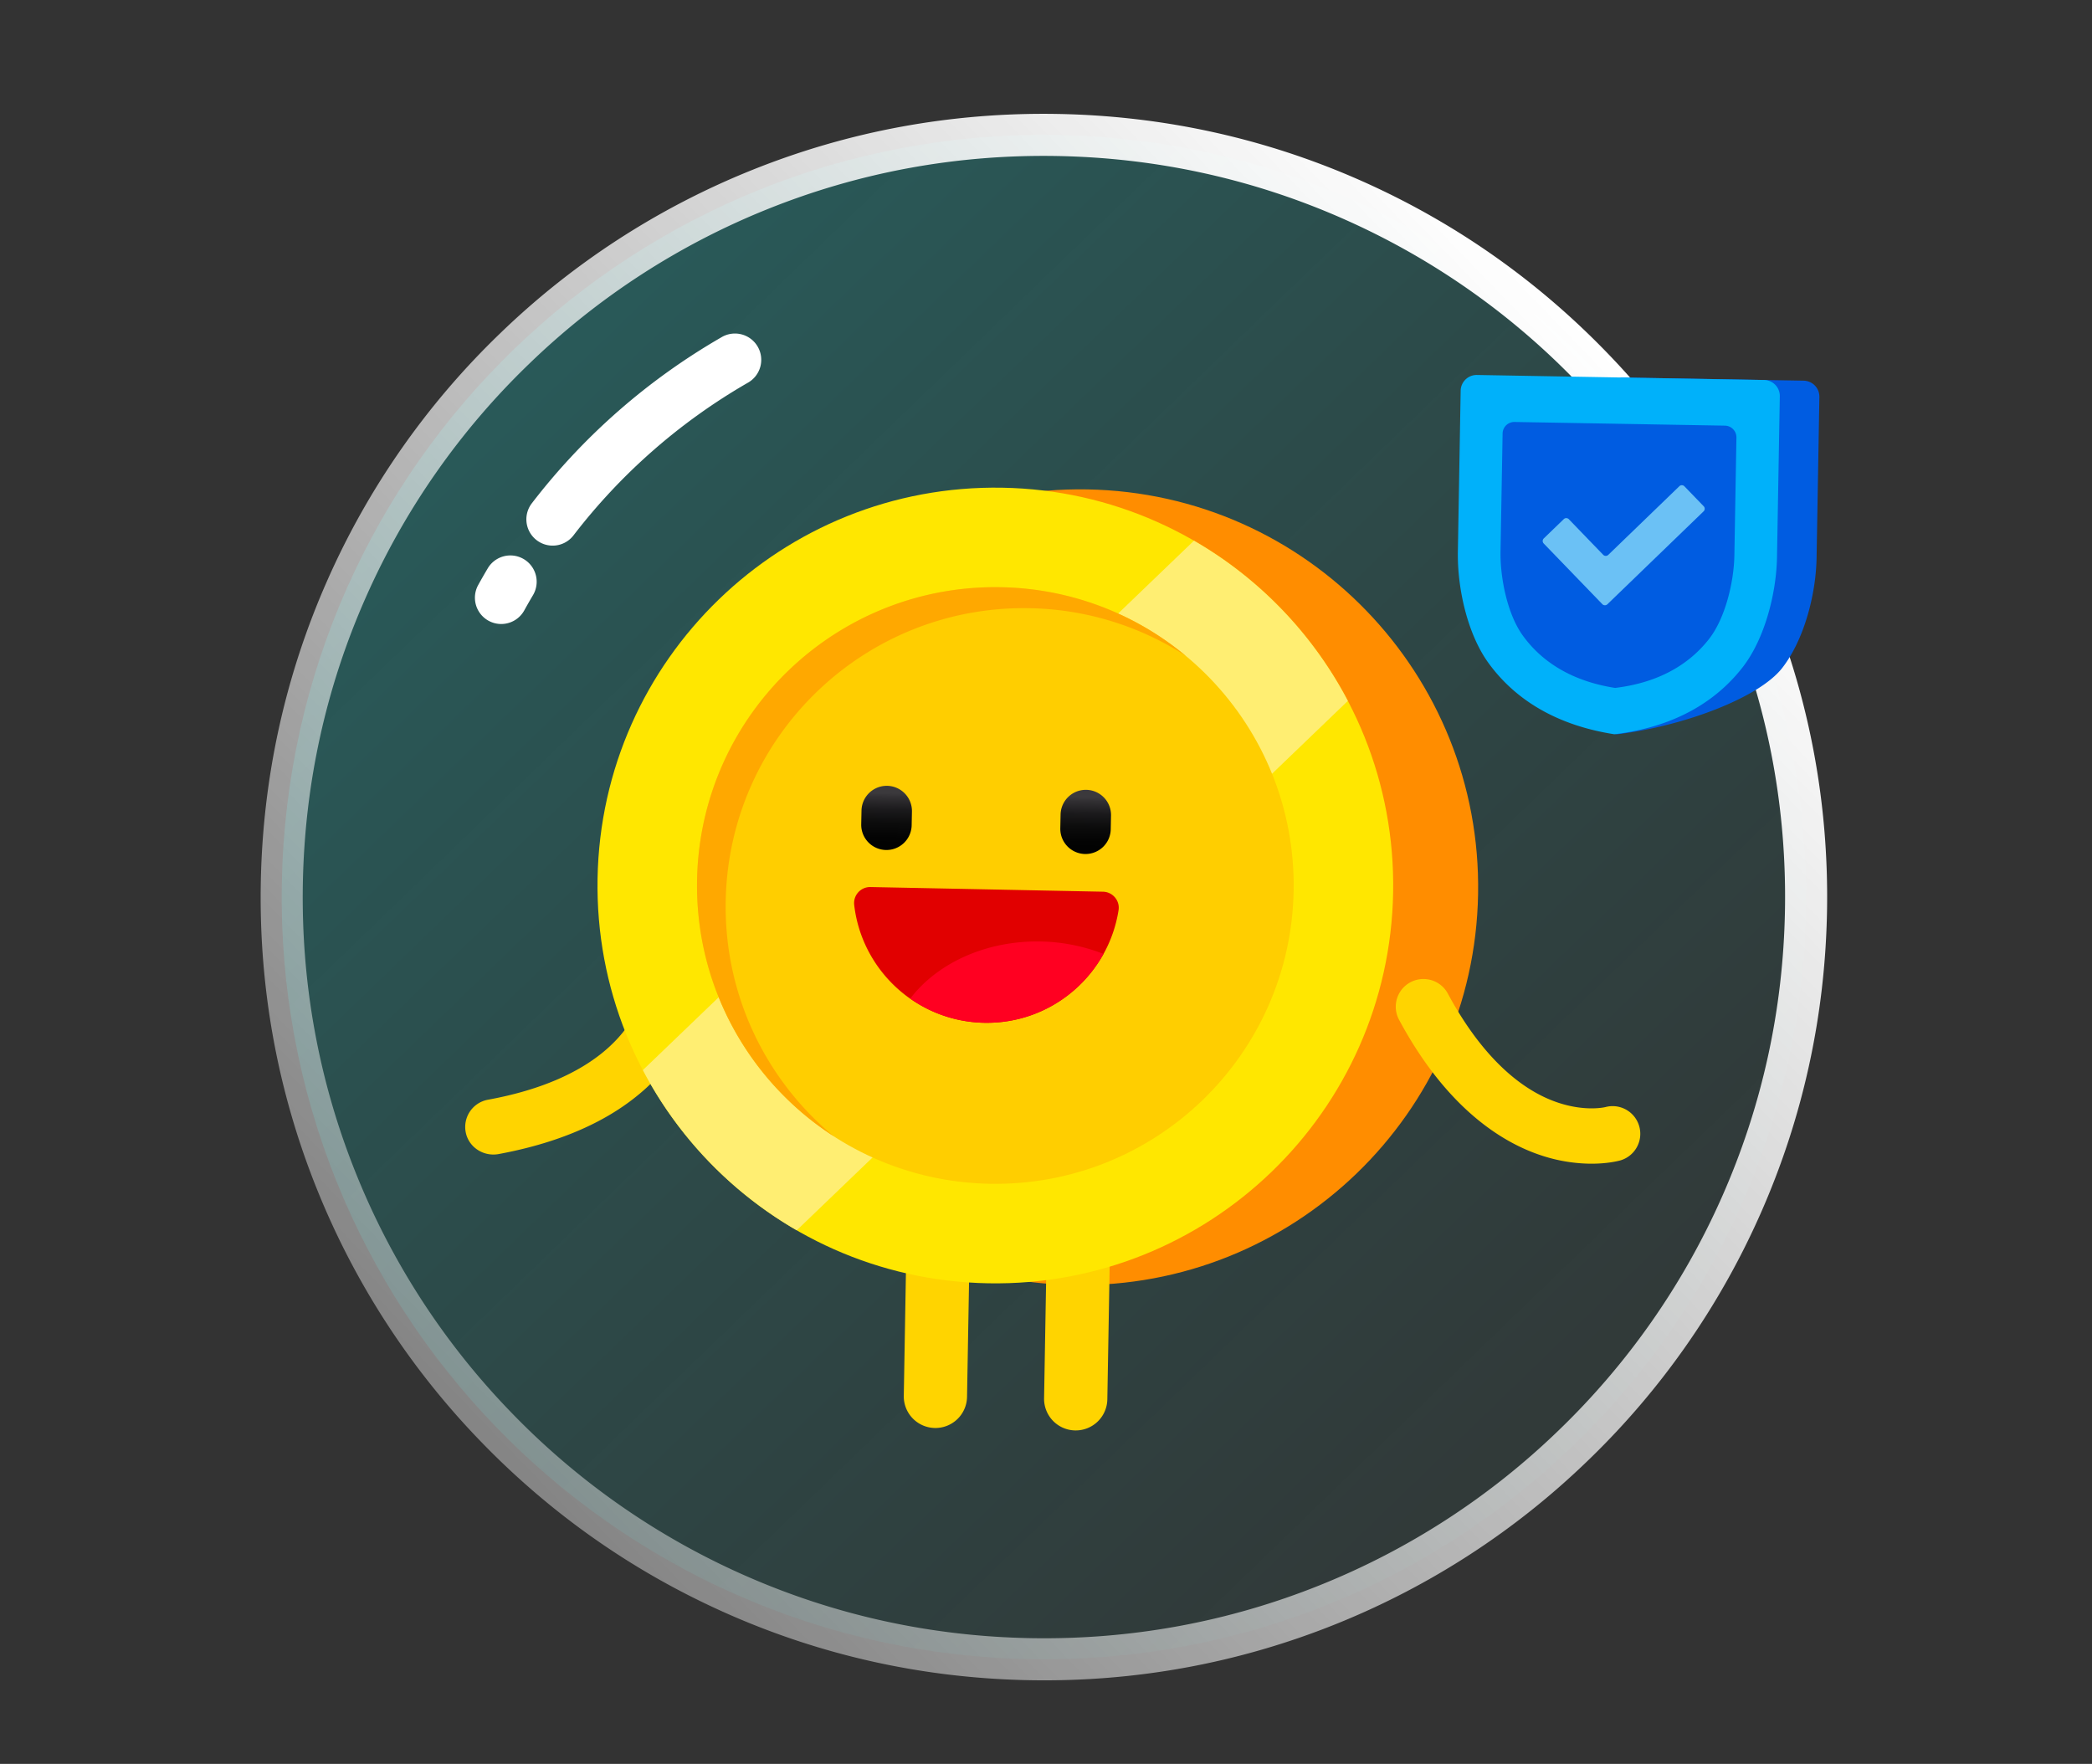 <svg width="204" height="172" viewBox="0 0 204 172" fill="none" xmlns="http://www.w3.org/2000/svg"><rect x="0" y="0" width="204" height="172" fill="#333333" stroke="none"/><path opacity=".2" d="M100.498 161.79c41.043.717 74.895-31.974 75.611-73.017.717-41.042-31.974-74.894-73.016-75.61-41.043-.717-74.895 31.974-75.612 73.016-.716 41.043 31.975 74.895 73.017 75.611z" fill="url(#paint0_linear_6090_3580)"/><path d="M104.667 125.305c21.424.374 39.094-16.69 39.468-38.114.374-21.423-16.69-39.094-38.114-39.468-21.423-.374-39.093 16.69-39.467 38.114-.374 21.424 16.69 39.094 38.113 39.468z" fill="#FF8D00"/><path d="M104.843 139.485a3.084 3.084 0 01-3.03-3.138l.325-18.633a3.085 3.085 0 116.168.107l-.325 18.634a3.085 3.085 0 01-3.138 3.03zm-13.681-.238a3.085 3.085 0 01-3.03-3.138l.325-18.634a3.085 3.085 0 016.169.107l-.326 18.634a3.085 3.085 0 01-3.138 3.031zM65.504 96.043c1.574.06 2.656 1.616 2.154 3.11l-.017.049a15.779 15.779 0 01-2.196 4.188c-1.514 2.08-3.542 3.877-6.026 5.343-2.962 1.748-6.594 3.027-10.794 3.802-1.448.268-2.888-.631-3.199-2.07a2.7 2.7 0 012.153-3.227c10.753-1.966 13.956-6.972 14.906-9.616a2.413 2.413 0 012.362-1.605l.657.026zm89.439 17.43a15.762 15.762 0 01-4.66-.81c-3.752-1.237-9.207-4.546-13.887-13.283a2.7 2.7 0 014.758-2.55c3.039 5.672 6.78 9.374 10.82 10.706 2.689.887 4.563.423 4.581.418a2.7 2.7 0 011.488 5.19c-.2.058-1.343.36-3.1.329z" fill="#FFD400"/><path d="M96.384 125.138c21.423.374 39.093-16.69 39.467-38.113.374-21.424-16.69-39.094-38.113-39.468-21.424-.374-39.094 16.69-39.468 38.113-.374 21.424 16.69 39.094 38.114 39.468z" fill="#FFE700"/><path d="M62.687 104.348a38.968 38.968 0 0015.008 15.623l53.74-51.624a38.969 38.969 0 00-15.007-15.623l-53.74 51.624z" fill="#FFEE72"/><path d="M96.553 115.434c16.064.281 29.314-12.515 29.595-28.579.28-16.064-12.515-29.314-28.58-29.594-16.064-.28-29.314 12.514-29.594 28.579-.28 16.064 12.515 29.314 28.579 29.594z" fill="#FFCE00"/><path d="M107.56 86.953c.94.019 1.661.867 1.516 1.796-.989 6.333-6.53 11.118-13.116 10.985-6.586-.132-11.931-5.136-12.665-11.503a1.565 1.565 0 011.587-1.733l22.678.455z" fill="#E10000"/><path d="M95.96 99.734c4.993.1 9.382-2.63 11.645-6.714a17.617 17.617 0 00-6.105-1.212c-5.387-.108-10.129 2.14-12.737 5.565a12.937 12.937 0 007.197 2.361z" fill="#FF0021"/><path d="M86.392 82.885a2.46 2.46 0 01-2.41-2.509l.027-1.338a2.46 2.46 0 114.919.1l-.027 1.337a2.46 2.46 0 01-2.509 2.41z" fill="url(#paint1_linear_6090_3580)"/><path d="M105.805 83.276a2.46 2.46 0 01-2.41-2.51l.027-1.337a2.459 2.459 0 114.919.099l-.027 1.338a2.46 2.46 0 01-2.509 2.41z" fill="url(#paint2_linear_6090_3580)"/><path opacity=".8" d="M70.768 87.81c.323-16.063 13.606-28.824 29.67-28.501a28.952 28.952 0 0115.168 4.625 28.967 28.967 0 00-17.961-6.672C81.58 56.939 68.297 69.7 67.975 85.763c-.21 10.469 5.137 19.755 13.333 25.045-6.594-5.464-10.725-13.772-10.54-22.998z" fill="#FF9F00"/><path d="M100.463 163.842c-10.309-.18-20.275-2.374-29.621-6.521-9.027-4.004-17.097-9.653-23.987-16.788a76.132 76.132 0 01-15.942-24.559c-3.818-9.485-5.663-19.522-5.483-29.83.18-10.308 2.375-20.274 6.521-29.62A76.089 76.089 0 0148.74 32.536a76.113 76.113 0 0124.558-15.941c9.486-3.819 19.522-5.663 29.83-5.483 10.309.18 20.275 2.374 29.621 6.52 9.027 4.005 17.097 9.654 23.988 16.79a76.122 76.122 0 0115.941 24.558c3.818 9.485 5.662 19.521 5.483 29.83-.18 10.308-2.375 20.274-6.521 29.621a76.119 76.119 0 01-16.789 23.987 76.098 76.098 0 01-24.558 15.941c-9.486 3.818-19.522 5.663-29.83 5.483zm2.594-148.629c-9.757-.17-19.253 1.575-28.227 5.187a72.035 72.035 0 00-23.24 15.087 72.036 72.036 0 00-15.889 22.7c-3.923 8.841-5.998 18.272-6.169 28.029-.17 9.756 1.575 19.253 5.187 28.226a72.022 72.022 0 0015.087 23.241 72.043 72.043 0 0022.7 15.889c8.842 3.923 18.272 5.998 28.029 6.169 9.756.17 19.253-1.575 28.227-5.187a72.021 72.021 0 0023.24-15.087 72.037 72.037 0 0015.889-22.7c3.923-8.842 5.999-18.272 6.169-28.029.17-9.756-1.575-19.253-5.187-28.227a72.028 72.028 0 00-15.087-23.24 72.036 72.036 0 00-22.7-15.889c-8.843-3.923-18.273-5.998-28.029-6.169z" fill="url(#paint3_linear_6090_3580)"/><path d="M53.846 53.205a2.564 2.564 0 01-1.984-4.129 62.954 62.954 0 0118.484-16.185 2.564 2.564 0 112.564 4.44 57.847 57.847 0 00-16.986 14.875 2.56 2.56 0 01-2.078.999zm-5.016 7.643a2.564 2.564 0 01-2.197-3.805c.3-.543.613-1.089.93-1.623a2.564 2.564 0 014.412 2.614c-.29.49-.577.991-.853 1.49a2.566 2.566 0 01-2.292 1.324z" fill="#fff"/><path d="M175.884 37.12l-15.349-.267-2.51-.044-.607 34.75c.087.016.172.031.261.045 6.404-.77 13.83-3.535 16.111-6.466 2.16-2.777 3.292-7.218 3.353-10.736l.274-15.693a1.561 1.561 0 00-1.533-1.588z" fill="#005CE1"/><path d="M158.024 36.81l-14-.245a1.56 1.56 0 00-1.588 1.533l-.274 15.694c-.061 3.518.915 7.995 2.977 10.846 2.178 3.009 5.905 5.968 12.278 6.961 6.405-.77 10.233-3.597 12.513-6.528 2.161-2.778 3.293-7.218 3.354-10.736l.274-15.694a1.56 1.56 0 00-1.533-1.587l-14.001-.245z" fill="#00B1FA"/><path d="M157.946 41.327l-10.258-.179a1.144 1.144 0 00-1.163 1.123l-.201 11.499c-.045 2.577.665 6.123 2.176 8.211 1.595 2.205 4.327 4.373 8.996 5.1 4.692-.563 7.497-2.635 9.168-4.783 1.583-2.034 2.417-5.553 2.462-8.13l.201-11.499a1.144 1.144 0 00-1.124-1.163l-10.257-.179z" fill="#005CE1"/><path d="M152.983 50.63l3.351 3.47a.35.35 0 00.494.009l6.934-6.697a.349.349 0 01.493.009l1.881 1.947a.35.35 0 01-.009.493l-9.384 9.063a.349.349 0 01-.493-.01l-5.717-5.918a.35.35 0 01.009-.494l1.947-1.88a.35.35 0 01.494.008z" fill="#6BC1F5"/><defs><linearGradient id="paint0_linear_6090_3580" x1="51.03" y1="34.908" x2="149.907" y2="137.298" gradientUnits="userSpaceOnUse"><stop stop-color="#00F4F0"/><stop offset="1" stop-color="#00DACD" stop-opacity=".2"/></linearGradient><linearGradient id="paint1_linear_6090_3580" x1="86.504" y1="77.323" x2="86.374" y2="83.764" gradientUnits="userSpaceOnUse"><stop stop-color="#3B393C"/><stop offset=".067" stop-color="#312F32"/><stop offset=".25" stop-color="#1B1A1C"/><stop offset=".451" stop-color="#0C0C0C"/><stop offset=".68" stop-color="#030303"/><stop offset="1"/></linearGradient><linearGradient id="paint2_linear_6090_3580" x1="105.917" y1="77.713" x2="105.787" y2="84.154" gradientUnits="userSpaceOnUse"><stop stop-color="#3B393C"/><stop offset=".067" stop-color="#312F32"/><stop offset=".25" stop-color="#1B1A1C"/><stop offset=".451" stop-color="#0C0C0C"/><stop offset=".68" stop-color="#030303"/><stop offset="1"/></linearGradient><linearGradient id="paint3_linear_6090_3580" x1="156.736" y1="34.421" x2="46.855" y2="140.532" gradientUnits="userSpaceOnUse"><stop stop-color="#fff"/><stop offset="1" stop-color="#fff" stop-opacity=".4"/></linearGradient></defs></svg>